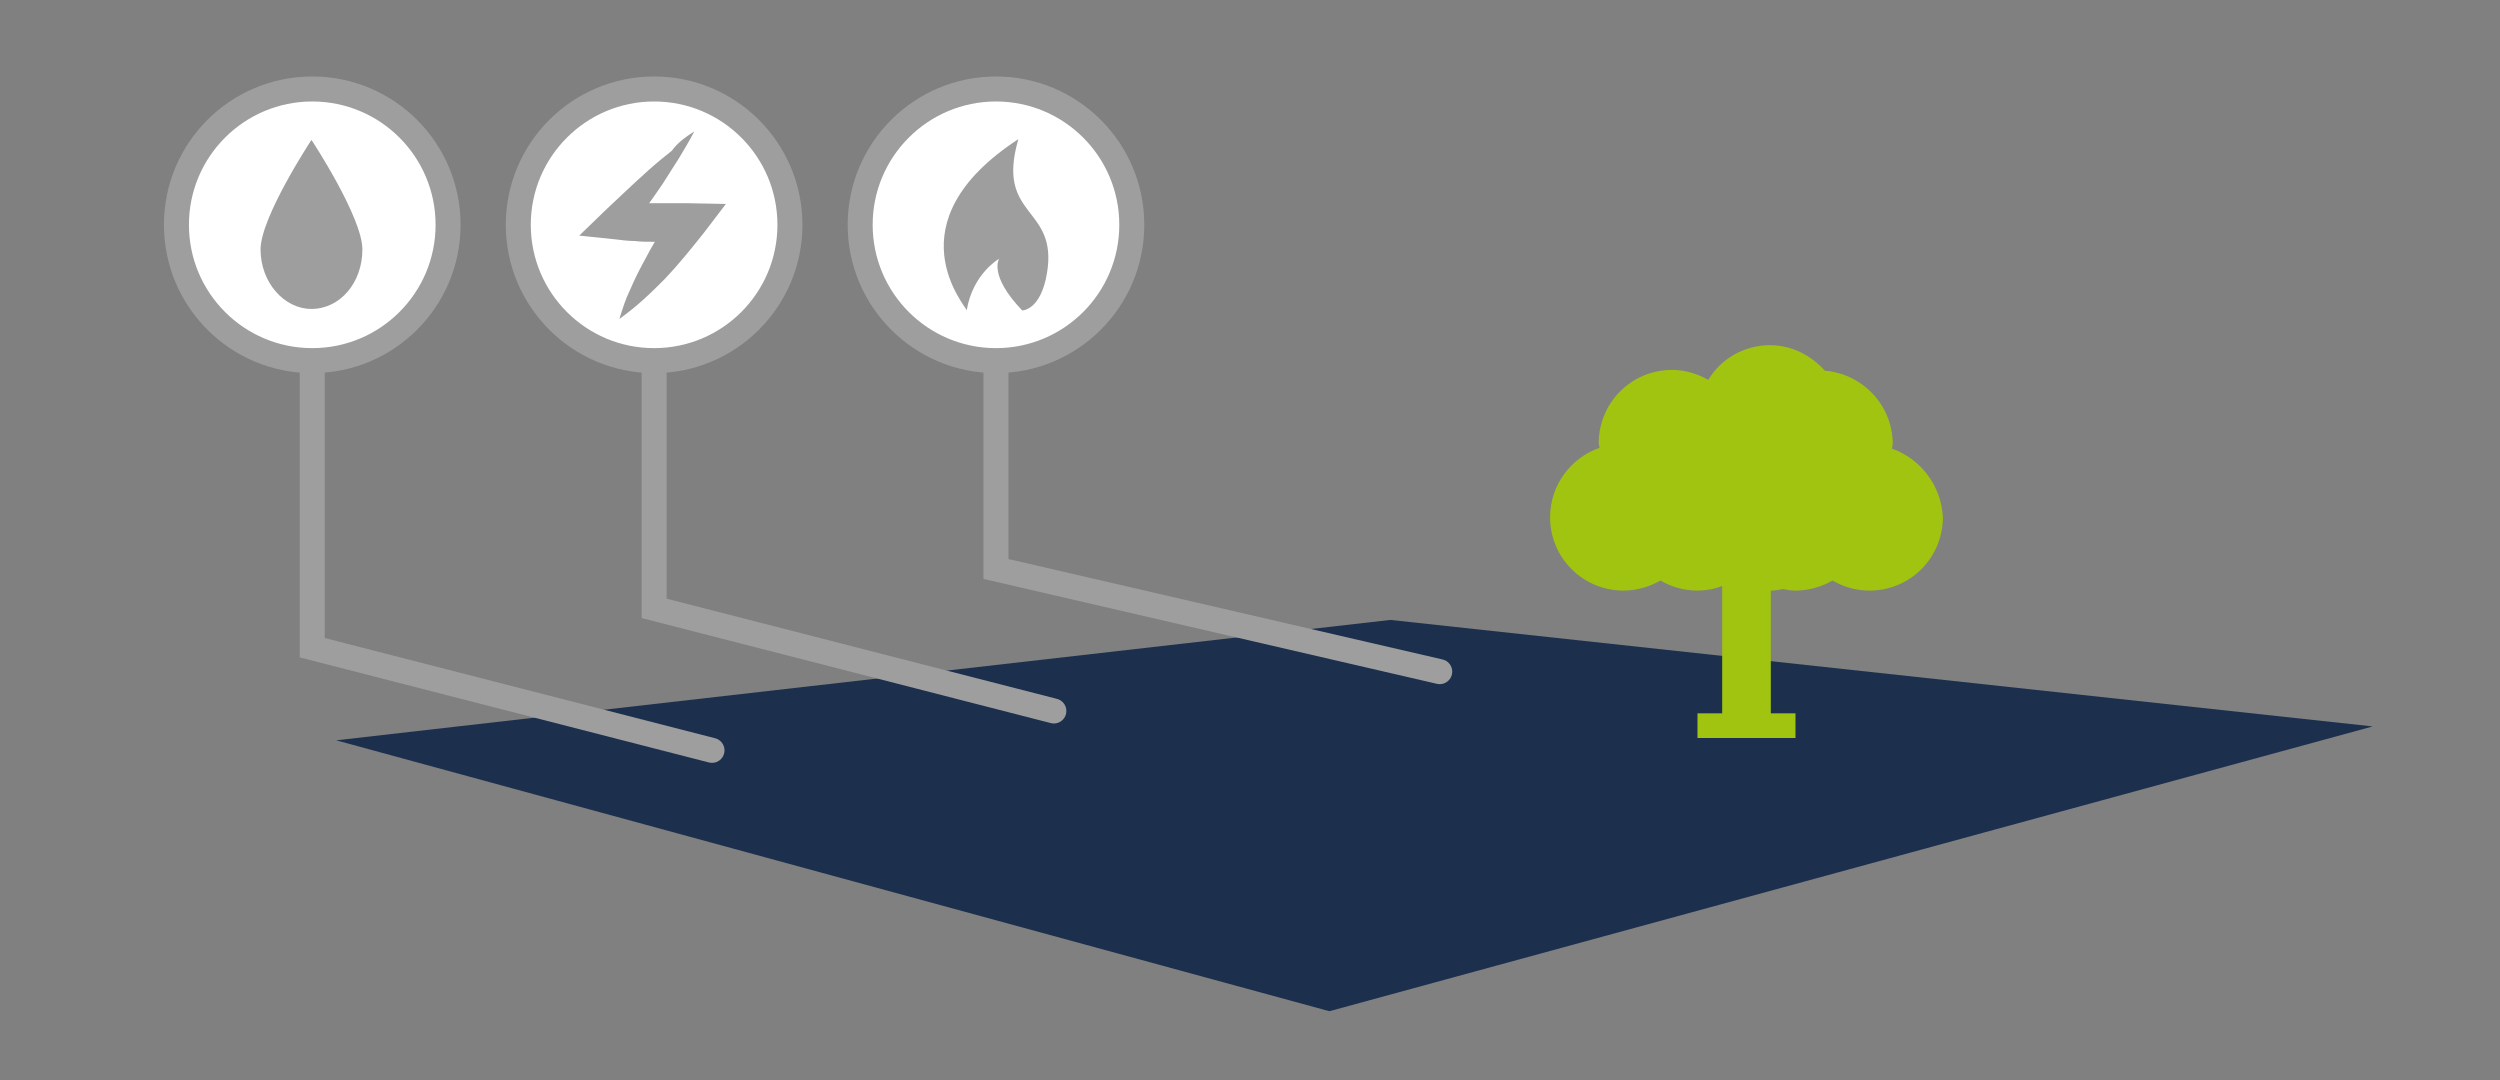 <?xml version="1.0" encoding="utf-8"?>
<!-- Generator: Adobe Illustrator 16.0.0, SVG Export Plug-In . SVG Version: 6.00 Build 0)  -->
<!DOCTYPE svg PUBLIC "-//W3C//DTD SVG 1.1//EN" "http://www.w3.org/Graphics/SVG/1.1/DTD/svg11.dtd">
<svg version="1.1" id="Ebene_1" xmlns="http://www.w3.org/2000/svg" xmlns:xlink="http://www.w3.org/1999/xlink" x="0px" y="0px"
	 width="500px" height="216px" viewBox="0 0 500 216" enable-background="new 0 0 500 216" xml:space="preserve">
<rect x="0" y="0" width="500" height="216" fill="#808080" stroke="none"/>
<g id="Grundstück_erschlossen_Kopie">
	<polygon fill="#1C2F4D" points="474.541,145.285 265.877,202.242 67.233,148.063 278.064,123.984 	"/>
	<polyline fill="none" stroke="#9E9E9E" stroke-width="5" stroke-linecap="round" stroke-miterlimit="10" points="142.401,150.07 
		62.448,129.543 62.448,60.859 	"/>
	<polyline fill="none" stroke="#9E9E9E" stroke-width="5" stroke-linecap="round" stroke-miterlimit="10" points="210.772,142.195 
		130.826,121.672 130.826,60.859 	"/>
	<polyline fill="none" stroke="#9E9E9E" stroke-width="5" stroke-linecap="round" stroke-miterlimit="10" points="287.947,134.328 
		199.198,113.797 199.198,60.859 	"/>
	<g>
		<path fill="#A0C410" d="M378.389,89.723l0.156-0.93c0-7.711-6.021-14.043-13.582-14.656c-2.773-3.09-6.637-5.098-10.957-5.098
			c-5.246,0-9.879,2.773-12.355,6.945c-2.155-1.234-4.616-2.004-7.241-2.004c-8.185,0-14.673,6.637-14.673,14.659l0.156,0.927
			c-5.707,2.004-9.875,7.41-9.875,13.891c0,8.184,6.637,14.66,14.66,14.66c2.625,0,5.25-0.766,7.41-2.008
			c2.16,1.242,4.629,2.008,7.406,2.008c1.698,0,3.401-0.305,4.94-0.93v25.473h-4.94v4.934h19.602v-4.934h-4.934v-24.543
			c0.766,0,1.694-0.148,2.469-0.305c0.77,0.155,1.535,0.305,2.465,0.305c2.625,0,5.25-0.766,7.414-2.008
			c2.156,1.242,4.625,2.008,7.406,2.008c8.18,0,14.656-6.629,14.656-14.66C388.275,97.133,384.104,91.734,378.389,89.723z"/>
	</g>
	<line fill="none" x1="265.877" y1="202.242" x2="750.674" y2="69.969"/>
	<line fill="none" x1="-218.92" y1="69.969" x2="265.877" y2="202.242"/>
	<line fill="none" x1="474.541" y1="145.285" x2="-218.92" y2="69.969"/>
	<line fill="none" x1="67.233" y1="148.063" x2="750.674" y2="69.969"/>
	<line fill="none" x1="186.08" y1="154.539" x2="750.674" y2="69.969"/>
	<line fill="none" x1="-218.92" y1="69.969" x2="186.08" y2="154.539"/>
	<line fill="none" x1="66.772" y1="129.543" x2="750.674" y2="69.969"/>
	<path fill="#FFFFFF" stroke="#9E9E9E" stroke-width="5" stroke-miterlimit="10" d="M62.448,17.797
		c15.008,0,27.168,12.164,27.168,27.164c0,15.004-12.16,27.164-27.168,27.164c-15,0-27.16-12.16-27.16-27.164
		C35.287,29.961,47.448,17.797,62.448,17.797z"/>
	<path fill="#FFFFFF" stroke="#9E9E9E" stroke-width="5" stroke-linecap="round" stroke-miterlimit="10" d="M130.826,17.797
		c15,0,27.16,12.164,27.16,27.164c0,15.004-12.16,27.164-27.16,27.164c-15.004,0-27.168-12.16-27.168-27.164
		C103.658,29.961,115.823,17.797,130.826,17.797z"/>
	<path fill="#FFFFFF" stroke="#9E9E9E" stroke-width="5" stroke-linecap="round" stroke-miterlimit="10" d="M199.198,17.797
		c15.008,0,27.16,12.164,27.16,27.164c0,15.004-12.152,27.164-27.16,27.164c-15,0-27.164-12.16-27.164-27.164
		C172.033,29.961,184.198,17.797,199.198,17.797z"/>
	<g>
		<path fill="#9E9E9E" d="M72.479,49.898c0,6.642-4.473,11.888-10.184,11.888c-5.555,0-10.184-5.402-10.184-11.888
			c0-6.484,10.184-21.918,10.184-21.918S72.479,43.414,72.479,49.898z"/>
	</g>
	<g>
		<path fill="#9E9E9E" d="M138.85,26.285c-0.926,1.852-2.004,3.555-3.086,5.402c-1.078,1.694-2.164,3.395-3.242,5.098
			c-2.316,3.391-4.629,6.629-7.102,9.871l-2.465-5.551c1.234-0.156,2.465-0.156,3.699-0.316c1.238-0.148,2.473-0.148,3.707-0.148
			c2.469,0,4.785,0,7.254,0l7.563,0.148l-4.473,5.867c-2.473,3.09-4.941,6.18-7.719,9.104c-1.391,1.396-2.781,2.781-4.324,4.168
			c-1.543,1.398-3.086,2.625-4.781,3.859c0.613-2.005,1.234-4.009,2.16-5.867c0.773-1.844,1.699-3.699,2.621-5.397
			c1.852-3.552,3.859-6.945,6.176-10.188l3.086,6.022c-2.469,0-4.785,0-7.254,0c-1.234,0-2.469,0-3.703-0.156
			c-1.238,0-2.473-0.151-3.707-0.309l-7.41-0.772l4.941-4.785c2.93-2.772,5.863-5.552,8.949-8.332
			c1.547-1.388,3.09-2.625,4.633-3.863C135.455,28.602,137.151,27.367,138.85,26.285z"/>
	</g>
	<g>
		<path fill="#9E9E9E" d="M203.674,27.828c-25.777,16.824-10.34,33.5-10.34,34.266c1.238-7.414,6.488-10.336,6.488-10.336
			s-2.168,3.238,4.617,10.336l0,0c0,0,3.707,0,4.945-7.414C211.701,41.105,199.041,43.73,203.674,27.828"/>
	</g>
</g>
</svg>
